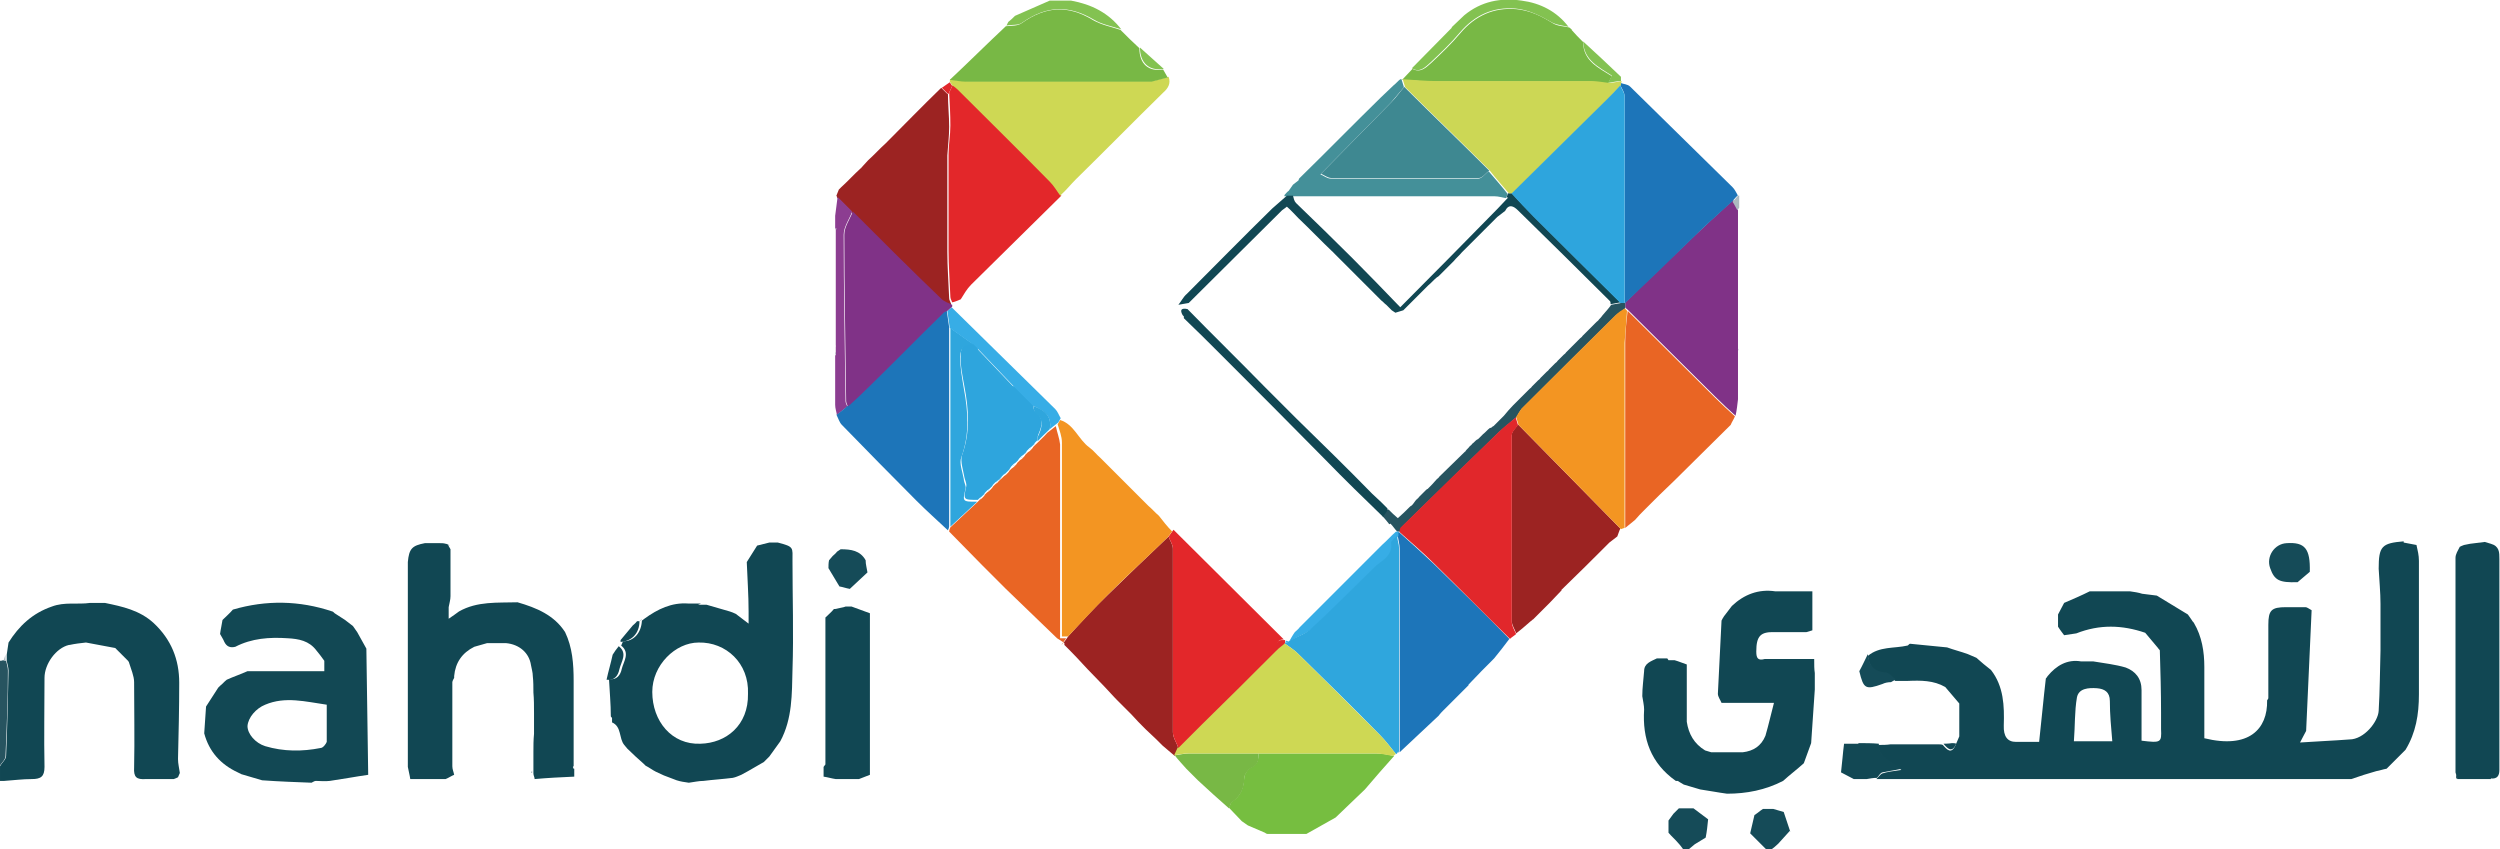 <?xml version="1.0" encoding="UTF-8"?>
<svg id="Layer_1" data-name="Layer 1" xmlns="http://www.w3.org/2000/svg" viewBox="0 0 41.01 13.93">
  <defs>
    <style>
      .cls-1 {
        fill: #3e8891;
      }

      .cls-2 {
        fill: #e3272a;
      }

      .cls-3 {
        fill: #ccd755;
      }

      .cls-4 {
        fill: #154b58;
      }

      .cls-5 {
        fill: #83c251;
      }

      .cls-6 {
        fill: #37ade6;
      }

      .cls-7 {
        fill: #803287;
      }

      .cls-8 {
        fill: #76be40;
      }

      .cls-9 {
        fill: #114753;
      }

      .cls-10 {
        fill: #124854;
      }

      .cls-11 {
        fill: #e1272b;
      }

      .cls-12 {
        fill: #8c3d91;
      }

      .cls-13 {
        fill: #adbac0;
      }

      .cls-14 {
        fill: #e96524;
      }

      .cls-15 {
        fill: #ced854;
      }

      .cls-16 {
        fill: #4c7584;
      }

      .cls-17 {
        fill: #2fa6dd;
      }

      .cls-18 {
        fill: #78b845;
      }

      .cls-19 {
        fill: #9c2322;
      }

      .cls-20 {
        fill: #449099;
      }

      .cls-21 {
        fill: #1d75b9;
      }

      .cls-22 {
        fill: #f39522;
      }

      .cls-23 {
        fill: #2ea5dd;
      }

      .cls-24 {
        fill: #275460;
      }
    </style>
  </defs>
  <path class="cls-9" d="m1.13,10.58c-.21.05-.4.31-.4.54,0,.49-.01.97,0,1.46,0,.16-.06.2-.21.2-.15,0-.3.02-.45.03-.02,0-.04,0-.07,0,0-.08,0-.16,0-.24.03-.06.1-.11.1-.17.02-.47.03-.93.04-1.4,0-.05-.02-.11-.03-.16,0-.03,0-.07,0-.1.01-.07.02-.14.03-.2.17-.27.39-.48.71-.59.21-.08.42-.03.63-.06.07,0,.14,0,.21,0,.01,0,.02,0,.03,0,.29.06.57.12.8.33.29.27.42.6.42.98,0,.42-.01.83-.02,1.25,0,.08.02.15.03.23-.01.02-.02.05-.03.07-.02.01-.04.02-.07.03-.15,0-.31,0-.46,0-.15.01-.2-.03-.19-.19.01-.47,0-.93,0-1.4,0-.1-.05-.21-.08-.31,0-.01-.01-.03-.02-.04-.07-.07-.14-.14-.21-.21-.16-.03-.32-.06-.48-.09-.09.01-.18.02-.27.04Z"/>
  <path class="cls-4" d="m27.61,13.93s-.05-.07-.08-.1c-.05-.06-.11-.11-.16-.17,0-.07,0-.14,0-.2.03-.04.05-.07.08-.11.03-.03.06-.06.09-.09.03,0,.07,0,.1,0,.05,0,.09,0,.14,0,.08.06.16.12.24.18-.01.1-.02.2-.04.3-.06.04-.12.07-.18.11-.04.03-.08.07-.12.1h-.07Z"/>
  <path class="cls-4" d="m29.36,13.63c-.06.07-.13.14-.19.21-.04.04-.08.07-.12.1h-.07c-.09-.09-.18-.18-.27-.27.02-.1.05-.2.07-.3.05-.03.09-.07.14-.1.06,0,.11,0,.17,0,.06.02.11.03.17.05.04.11.07.22.11.33Z"/>
  <path class="cls-24" d="m.1,10.84c.01.05.03.11.03.16,0,.47-.02.94-.04,1.4,0,.06-.06.11-.1.17,0-.58,0-1.15,0-1.73.02,0,.04,0,.06-.01.01,0,.03,0,.04.01Z"/>
  <path class="cls-9" d="m39.43,8.9c.07.01.14.03.21.04.02.09.04.17.04.26,0,.73,0,1.46,0,2.19,0,.33-.05.63-.22.91l-.31.31c-.06.01-.11.03-.17.04-.14.04-.27.08-.41.13h-.03s-.07,0-.1,0c-.3,0-.59,0-.89,0-.14,0-.27,0-.41,0-.06,0-.11,0-.17,0-.05,0-.09,0-.14,0-.95,0-1.91,0-2.86,0-1.06,0-2.12,0-3.19,0,.03-.03.06-.07.09-.09.09-.03.18-.04.32-.06-.18-.13-.38-.19-.38-.41.07,0,.14,0,.2-.01.26,0,.52,0,.79,0,.02,0,.05,0,.07.01.07.08.14.16.21,0,.02-.05.04-.09.06-.14,0-.18,0-.36,0-.54-.08-.09-.15-.18-.23-.27-.19-.11-.4-.11-.62-.1-.07,0-.14,0-.2,0-.05-.04-.1-.11-.16-.11-.2-.01-.27-.13-.29-.3.19-.16.43-.12.65-.17.01,0,.02-.02.04-.03.2.02.41.04.61.06.11.04.23.07.34.11.02.01.05.02.07.03.02.01.05.02.07.03.08.07.16.14.24.2.21.27.22.59.21.91q-.01.27.2.27c.08,0,.16,0,.24,0h.14c.04-.36.07-.7.11-1.04h0s.02-.02.03-.04c.14-.17.32-.28.55-.24.07,0,.14,0,.2,0,.18.03.36.05.53.1.16.06.26.18.26.37,0,.21,0,.43,0,.64v.19c.32.04.33.03.32-.19v-.17s0-.07,0-.1c0-.34-.01-.68-.02-1.02,0-.01-.02-.02-.03-.04-.07-.08-.14-.17-.21-.25-.38-.13-.75-.14-1.13.01-.07.01-.13.02-.2.03h0s-.07-.09-.1-.14c0-.07,0-.13,0-.2.03-.06.07-.13.1-.19.14-.06.28-.12.42-.19.14,0,.27,0,.41,0,.07,0,.14,0,.21,0,.01,0,.02,0,.04,0,.07.01.14.02.2.04.08.01.16.02.24.03.17.1.34.21.51.31.02.03.05.07.07.1,0,.01.02.02.03.04.13.22.17.47.17.72,0,.34,0,.67,0,1.01,0,.01,0,.02,0,.04,0,.04,0,.08,0,.12.73.18,1.04-.15,1.03-.62,0-.01.02-.02.02-.04,0-.4,0-.8,0-1.2,0-.24.05-.29.29-.29.11,0,.22,0,.32,0,.02,0,.05.02.1.05-.03.65-.06,1.32-.09,1.98-.03.05-.05.1-.1.19.29-.02.55-.03.81-.05.24,0,.47-.29.48-.47.02-.33.02-.66.03-.99,0-.02,0-.05,0-.07,0-.02,0-.05,0-.07,0-.02,0-.05,0-.07v-.07s0-.05,0-.07c0-.02,0-.05,0-.07,0-.11,0-.23,0-.34,0-.19-.02-.39-.03-.58,0-.37.05-.42.41-.45Zm-4.78,3.26c-.02-.23-.04-.44-.04-.66,0-.15-.09-.2-.21-.21-.14-.01-.3,0-.33.15-.04.23-.03.47-.05.72h.62Z"/>
  <path class="cls-9" d="m27.37,10.83s.07,0,.1,0c.07.02.14.05.2.07,0,.07,0,.13,0,.2,0,.12,0,.25,0,.37,0,.12,0,.25,0,.37.03.2.12.36.3.47.03.01.07.02.1.03.17,0,.35,0,.52,0,.17-.02.3-.1.37-.27.05-.17.09-.35.14-.54h-.18c-.23,0-.45,0-.68,0-.02-.05-.06-.1-.06-.15.02-.4.04-.8.06-1.2.01-.02.02-.04.04-.07l.13-.17c.2-.19.44-.28.71-.24.2,0,.41,0,.61,0,0,.21,0,.43,0,.64-.03.01-.07.02-.1.03-.17,0-.34,0-.51,0-.24-.01-.31.06-.31.32,0,.11.03.15.14.12h.81c0,.1,0,.17.01.23,0,.02,0,.05,0,.07,0,.07,0,.14,0,.2-.02.29-.04.59-.06.88-.04.11-.08.22-.12.33-.11.1-.23.19-.34.29-.29.15-.6.21-.92.21-.15-.02-.3-.05-.44-.07-.09-.03-.18-.05-.27-.08-.03-.02-.07-.04-.1-.06,0,0-.02,0-.03,0-.41-.29-.55-.69-.52-1.17,0-.07-.02-.15-.03-.22,0-.14.02-.27.03-.41,0-.13.11-.16.21-.21.02,0,.05,0,.07,0,.03,0,.07,0,.1,0Z"/>
  <path class="cls-2" d="m17.4,3.22c-.49.48-.98.97-1.47,1.45-.07.07-.12.16-.17.24,0,0,0,0,0,0-.05.02-.09.04-.14.05-.01-.03-.03-.06-.03-.09-.01-.25-.03-.51-.03-.76,0-.53,0-1.05,0-1.58,0-.16.03-.31.03-.47,0-.18-.01-.36-.02-.54.02-.04.04-.09.06-.13.03.02.07.04.09.07.51.5,1.01,1,1.51,1.51.07.07.12.16.18.24Z"/>
  <path class="cls-7" d="m28.51,3.64s0,.09,0,.13c0,.64,0,1.29,0,1.93,0,.01,0,.03,0,.04,0,.21,0,.43,0,.64,0,.06,0,.11,0,.17-.01.09-.02.18-.04.27-.11-.1-.22-.2-.33-.31-.48-.48-.96-.95-1.44-1.43-.01-.01-.03-.02-.04-.04,0-.03,0-.05,0-.08.36-.35.72-.7,1.08-1.04.23-.22.46-.43.69-.64.03.05.05.1.08.14,0,.07,0,.13,0,.2Z"/>
  <path class="cls-15" d="m17.4,3.22c-.06-.08-.11-.17-.18-.24-.5-.51-1.01-1.01-1.51-1.51-.03-.03-.06-.05-.09-.07-.01-.02-.03-.04-.04-.06,0-.01,0-.03.01-.04.09.01.18.03.27.03,1,0,2,0,3.01,0,.01,0,.02,0,.03,0,.09-.02.18-.05.27-.07.04.11-.01.19-.09.26-.48.47-.95.95-1.43,1.42-.09.09-.16.18-.25.26Z"/>
  <path class="cls-21" d="m23.67,11.66s-.05.05-.07.08c-.21.2-.43.4-.64.6,0-.15,0-.29,0-.44,0-.97,0-1.93,0-2.9,0-.07-.02-.13-.03-.2,0-.02,0-.05,0-.07,0,0,.01,0,.02,0,.19.17.38.34.56.51.42.41.84.82,1.25,1.24-.08.11-.17.22-.25.32h0s0,0,0,0c-.14.14-.28.28-.42.43,0,0,0,.01,0,.01-.14.14-.28.28-.42.42Z"/>
  <path class="cls-19" d="m25.62,9.68c-.07.07-.13.14-.2.21-.09.09-.18.18-.27.27-.01,0-.02.02-.04.03-.08.07-.16.14-.24.2-.02-.07-.07-.13-.07-.2,0-1.02,0-2.04,0-3.06,0-.06.07-.11.1-.17.56.57,1.12,1.14,1.68,1.71-.02.04-.03.08-.05.13-.04.03-.09.07-.13.1-.26.26-.52.52-.79.78Z"/>
  <path class="cls-14" d="m26.69,5.09c.48.48.96.95,1.44,1.43.11.11.22.21.33.31-.02.05-.05.09-.07.14-.31.31-.62.61-.93.92-.16.15-.32.31-.47.46-.06.06-.12.12-.17.18,0,0,0,0,0,0-.05.04-.11.09-.16.13,0-.1,0-.21,0-.31,0-.91,0-1.82,0-2.73,0-.17.02-.35.04-.52Z"/>
  <path class="cls-18" d="m19.16,1.27c-.09.02-.18.05-.27.07-.01,0-.02,0-.03,0-1,0-2,0-3.01,0-.09,0-.18-.02-.27-.03.31-.29.61-.59.92-.88.09-.01.19,0,.26-.05.4-.28.76-.3,1.17-.05.14.08.3.11.45.16.1.1.2.2.31.3,0,.26.15.39.39.35.03.05.05.09.08.14Z"/>
  <path class="cls-18" d="m25.78.49c.06.07.12.13.19.2,0,.31.25.42.47.56-.02.04-.04.08-.06.12-.09,0-.19-.03-.28-.03-.85,0-1.69,0-2.54,0-.19,0-.37-.02-.56-.03,0,0,0,0,0,0,.06-.06.11-.12.17-.18.13.07.22-.02.3-.09.17-.16.34-.32.49-.5.24-.28.54-.42.91-.39.22.02.41.11.6.23.08.05.18.05.27.07,0,0,0,0,0,0,.02.01.03.03.05.04Z"/>
  <path class="cls-8" d="m21.42,13.68c-.21,0-.42,0-.63,0-.01,0-.03-.01-.04-.02-.09-.04-.19-.08-.28-.12-.03-.02-.07-.05-.1-.07-.07-.07-.14-.15-.21-.22.02-.03.02-.08.05-.1.14-.09.19-.22.2-.39,0-.06.06-.14.11-.17.11-.05.13-.13.12-.23.65,0,1.29,0,1.94,0,.1,0,.19.02.29.04-.16.18-.32.36-.48.55-.16.15-.32.31-.48.46-.16.09-.32.18-.48.27Z"/>
  <path class="cls-20" d="m21.31,2.93c.45-.44.89-.89,1.34-1.33.07-.07.14-.13.21-.2,0,0,0,0,0,0,.04-.03.07-.07.11-.1,0,0,.02,0,.02,0,0,0,0,0,0,0,.01.04.03.09.04.13-.07.08-.14.17-.21.25-.38.39-.76.77-1.16,1.18.05.02.11.07.17.07.81,0,1.61,0,2.42,0,.06,0,.11-.08.17-.12.1.12.21.24.31.37,0,.02-.02.05-.03.07-.06-.01-.12-.03-.18-.03-1.12,0-2.23,0-3.35,0-.03,0-.07,0-.1,0,0,0,0-.02,0-.02.02-.02.04-.05.07-.07.02-.03.05-.07.07-.1.03-.02.06-.05.09-.07Z"/>
  <path class="cls-9" d="m24.71,3.24s.02-.05.03-.07c.02,0,.04,0,.06,0,.12.13.24.26.36.38.47.47.94.94,1.42,1.41-.05.01-.11.02-.16.03,0-.02,0-.04-.01-.05-.5-.5-1-.99-1.51-1.49-.07-.07-.15-.11-.21.01-.04.03-.08.06-.13.1-.19.19-.39.39-.58.58,0,0,0,0,0,0-.04.05-.09.09-.13.14h0s-.07.07-.1.1c-.01.01-.02.02-.04.04-.03.03-.07.07-.1.1-.01.01-.02.02-.04.03-.05.04-.09.09-.14.13,0,0,0,0,0,0-.14.14-.27.27-.41.41-.04.01-.09.03-.13.04-.02-.01-.04-.03-.06-.04-.03-.03-.06-.06-.09-.09-.03-.02-.05-.05-.08-.07-.03-.03-.07-.07-.1-.1,0,0,0,0,0,0-.23-.23-.46-.46-.69-.69,0,0,0-.01-.01-.01-.19-.18-.37-.37-.56-.55h0c-.06-.06-.12-.13-.19-.19,0,0-.05.04-.08.06-.01.01-.02.02-.03.03-.5.5-1,.99-1.5,1.49l-.17.03c.05-.06.08-.13.14-.18.47-.47.93-.94,1.4-1.4.08-.07.16-.14.24-.21.03,0,.07,0,.1,0,.01.04.02.09.05.12.31.3.62.6.92.9.26.26.52.53.79.81.55-.55,1.08-1.09,1.6-1.62.06-.06.11-.12.17-.18Z"/>
  <path class="cls-24" d="m22.79,8.6s-.07-.09-.11-.13c.02-.04.05-.07.07-.11,0,0,.02,0,.03,0,.05.05.09.09.15.14.07-.06.13-.12.19-.18.01-.01.02-.02.04-.03.03-.03.05-.07.08-.1,0,0,.01,0,.01-.01.01,0,.02-.02.03-.03.04-.04.07-.07.11-.11,0,0,.02-.02.03-.02.05-.05.1-.1.15-.16.01-.01.03-.02.04-.04l.42-.41s.01,0,.01-.01c.02-.03.05-.05.07-.08.01-.01.03-.02.04-.04.03-.02.05-.05.08-.07,0,0,.01,0,.02-.01.03-.03.05-.05.08-.08.04-.03.07-.07.11-.1.01,0,.02,0,.03-.01,0,0,.02-.02.03-.02.04-.04.07-.07.11-.11.02-.02.04-.04.06-.06.05-.06.1-.12.15-.17.04-.04.09-.09.13-.13l.04-.04s.07-.07.1-.1c.01-.01.03-.02.04-.04.03-.03.07-.07.1-.1.01-.01.03-.02.04-.04.03-.03.07-.07.1-.1.01-.01.03-.02.04-.04.03-.03.07-.07.1-.1.01-.01.03-.02.04-.04.03-.03.07-.07.1-.1.01-.01.03-.02.04-.04.03-.03.07-.07.1-.1.03-.03.07-.07.1-.1.01-.01.02-.02.03-.03.01-.01.03-.02.04-.04.03-.03.07-.07.1-.1.03-.03.07-.07.1-.1.01-.01.02-.02.03-.03.01-.01.03-.02.04-.04.02-.02.04-.04.06-.07.05-.06.1-.11.14-.17.05-.01.11-.02.16-.03.02,0,.05,0,.07,0h0s0,.07,0,.09c-.05.04-.1.07-.15.11-.52.51-1.03,1.02-1.54,1.53-.04.04-.06.09-.09.14-.09.08-.19.16-.28.24-.53.52-1.06,1.03-1.59,1.55-.02.02-.02.06-.03.09,0,0-.01,0-.02,0-.01,0-.03,0-.04,0-.04-.04-.07-.09-.11-.13Z"/>
  <path class="cls-5" d="m23.81.45c.07-.07.14-.13.21-.2.28-.23.6-.29.94-.24.31.04.58.18.77.43-.09-.02-.19-.03-.27-.07-.19-.11-.38-.21-.6-.23-.37-.03-.67.11-.91.39-.15.18-.32.34-.49.5-.08.07-.17.17-.3.09.22-.22.44-.45.66-.67Z"/>
  <path class="cls-6" d="m21.16,10.5s.05-.09.08-.13c.03-.03.06-.05.08-.08.25-.25.49-.49.74-.74.08-.08.15-.15.23-.23.04-.04.08-.08.11-.11.05-.05.11-.11.16-.16.04-.04.07-.07.11-.11.08-.07.15-.15.23-.22.01,0,.03,0,.04,0,0,.02,0,.05,0,.07-.03.04-.1.08-.1.11.03.22-.15.29-.28.41-.34.33-.67.67-1.02.99-.1.09-.25.14-.37.21Z"/>
  <path class="cls-4" d="m37.69,9.55c-.3.01-.38-.03-.45-.23-.07-.19.07-.4.27-.41.3-.02.39.09.38.47-.07.06-.14.12-.2.17Z"/>
  <path class="cls-5" d="m18.39.48c-.15-.05-.32-.08-.45-.16-.41-.24-.77-.23-1.17.05-.06.05-.17.03-.26.05.01-.02.02-.04.03-.06.04-.03.08-.07.11-.1.19-.08.38-.17.57-.25.02,0,.04,0,.06,0,.01,0,.02,0,.04,0,.07,0,.14,0,.21,0,0,0,.02,0,.02,0h.02c.33.06.62.2.83.48Z"/>
  <path class="cls-5" d="m26.59,1.26s0,.05,0,.07c-.07,0-.14.02-.21.03.02-.04.04-.08.06-.12-.21-.14-.46-.25-.47-.56.21.19.42.39.62.58Z"/>
  <path class="cls-5" d="m19.09,1.13c-.24.04-.39-.1-.39-.35.13.12.26.23.39.35Z"/>
  <path class="cls-13" d="m28.53,3.41s-.02.02-.03.04c-.03-.05-.05-.1-.08-.14.03-.03.06-.06.09-.1,0,0,.01,0,.02,0,0,.07,0,.14,0,.2Z"/>
  <path class="cls-5" d="m25.78.49s-.03-.03-.05-.04c.02.01.03.03.05.04Z"/>
  <path class="cls-16" d="m36.14,12s0-.02,0-.04c0,.01,0,.02,0,.04Z"/>
  <path class="cls-9" d="m7.35,8.94s.03.05.04.07c0,.07,0,.14,0,.2,0,.19,0,.38,0,.57,0,.06-.02.12-.03.18,0,.05,0,.11,0,.19.07-.05.12-.08.17-.12.3-.17.63-.14.96-.15.31.09.6.21.78.49.12.25.14.52.14.8,0,.47,0,.94,0,1.4,0,0-.01,0-.01.01,0,0,0,.02.01.03,0,0,.01,0,.01,0,0,.04,0,.09,0,.13-.22.01-.43.02-.65.04,0-.03-.02-.06-.02-.09,0-.02,0-.03,0-.05,0-.1,0-.2,0-.3,0-.1,0-.2.01-.3,0-.02,0-.05,0-.07,0-.07,0-.13,0-.2,0-.02,0-.05,0-.07,0-.11,0-.23-.01-.34,0-.09,0-.18-.01-.27,0-.06-.02-.12-.03-.18-.03-.2-.19-.34-.41-.36-.1,0-.2,0-.31,0-.07.02-.14.04-.21.06-.2.1-.31.26-.33.48v.03s-.03.05-.03.07c0,.46,0,.92,0,1.38,0,.05.02.09.03.14-.05.02-.09.05-.14.07-.19,0-.39,0-.58,0-.01-.07-.03-.14-.04-.2,0-.49,0-.97,0-1.46,0-.35,0-.7,0-1.05,0-.28,0-.57,0-.85.02-.22.07-.27.28-.31.08,0,.16,0,.24,0,.03,0,.07,0,.1.01.02,0,.05.02.07.03Z"/>
  <path class="cls-10" d="m5.12,12.84c-.27-.01-.54-.02-.82-.04-.11-.03-.23-.07-.34-.1-.02-.01-.04-.02-.06-.03-.28-.13-.47-.34-.55-.64.01-.15.02-.29.03-.44l.2-.31s0,0,0,0c.01-.01.02-.02.03-.03.04-.03.07-.07.11-.1.11-.05.23-.09.34-.14h1.26v-.17c-.04-.06-.09-.12-.13-.17-.12-.16-.29-.19-.47-.2-.3-.02-.59,0-.86.14-.08.02-.14,0-.18-.08-.02-.05-.05-.09-.07-.13.01-.08.03-.16.04-.23.06-.06.12-.11.17-.17.55-.16,1.09-.15,1.63.03.01,0,.03.02.04.03.06.04.11.07.17.11.04.03.09.07.13.1,0,0,0,0,0,0,.02.03.05.07.07.1.05.09.1.18.15.27.01.69.02,1.38.03,2.07-.21.03-.42.07-.63.1-.08.01-.16,0-.23,0-.02,0-.05.02-.07.03Zm.24-1.28c-.35-.05-.68-.14-1.01,0-.15.06-.28.21-.29.35,0,.13.13.28.29.33.3.09.61.09.91.03.04,0,.09-.07.1-.1,0-.2,0-.39,0-.6Z"/>
  <path class="cls-14" d="m17.45,10.54s-.08-.05-.11-.07c-.28-.27-.56-.54-.84-.81,0,0,0,0,0,0-.13-.13-.26-.26-.39-.39,0,0,0,0,0,0-.18-.18-.36-.37-.54-.55,0-.02.01-.05.02-.07.15-.14.29-.27.44-.41.01-.01.02-.02.03-.03.01-.01.02-.02.04-.03.01-.01.02-.02.03-.03.01-.01.02-.02.03-.04.01-.01.02-.02.03-.03l.04-.03s.02-.02.03-.03c.01-.01.02-.02.03-.04.01-.01.02-.02.03-.03.01-.01.02-.02.04-.03h0s.04-.05.07-.07c.01-.01.02-.02.03-.03.01-.01.02-.02.04-.03.01-.01.02-.02.03-.03.01-.01.02-.02.03-.04.01-.01.02-.02.03-.03l.04-.03s.02-.02.03-.03c.01-.01.02-.02.03-.04.01-.01.02-.02.03-.03.01-.01.02-.02.04-.03.01-.01.02-.02.03-.03.01-.01.02-.02.03-.04.01-.01.02-.02.03-.03.01-.01.02-.02.04-.03.01-.01.02-.02.03-.03.01-.01.02-.02.03-.04.01-.01.02-.02.03-.03.07-.07.14-.13.2-.2.05-.04.09-.07.14-.11.02.1.06.2.07.3,0,.3,0,.61,0,.91,0,.75,0,1.51,0,2.27.03,0,.07,0,.1,0-.03.04-.05.07-.08.11Z"/>
  <path class="cls-19" d="m15.55,1.54c0,.18.02.36.02.54,0,.16-.02.31-.03.47,0,.53,0,1.05,0,1.58,0,.25.02.51.03.76,0,.03.02.06.03.09,0,.01,0,.02,0,.03-.06-.03-.13-.06-.18-.1-.48-.47-.96-.95-1.45-1.43-.08-.08-.16-.16-.24-.24,0,0,0-.02-.01-.03.01-.03.03-.07.04-.1.01-.01.02-.02.04-.04,0,0,0,0,0,0,.11-.1.21-.21.32-.31,0,0,.01,0,.01-.01.04-.04.07-.08.11-.12,0,0,0,0,0,0,.1-.09.19-.19.29-.28,0,0,0,0,0,0,.3-.3.6-.61.91-.91.03.03.07.07.1.1Z"/>
  <path class="cls-19" d="m17.45,10.54s.05-.07.08-.11c.21-.23.42-.46.64-.67.33-.32.66-.64,1-.96.02.07.07.13.07.2,0,1,0,2.01,0,3.01,0,.09.06.17.09.26-.02.04-.04.09-.06.13h0c-.07-.06-.13-.11-.2-.17l-.1-.1c-.06-.06-.12-.11-.18-.17-.08-.08-.16-.16-.23-.24-.04-.04-.09-.09-.13-.13-.04-.04-.08-.08-.12-.12,0,0,0-.01-.01-.01-.12-.13-.24-.26-.36-.38-.13-.13-.25-.27-.38-.4-.03-.03-.07-.07-.1-.1,0-.01,0-.02,0-.03Z"/>
  <path class="cls-9" d="m13.87,9.95s.07,0,.1,0c.1.04.2.07.3.11,0,.8,0,1.61,0,2.41,0,.08,0,.16,0,.24-.06.02-.12.05-.18.07-.1,0-.21,0-.31,0-.02,0-.05,0-.07,0-.07-.01-.13-.03-.2-.04,0-.05,0-.11,0-.16l.03-.04s0-.05,0-.07c0-.61,0-1.22,0-1.83,0-.11,0-.23,0-.34,0-.05,0-.09,0-.14,0,0,0-.02,0-.03.05-.05.1-.09.14-.14.01,0,.02,0,.02,0,.05-.01.09-.02.14-.03Z"/>
  <path class="cls-12" d="m13.71,5.78s0-.06,0-.1c0,0,.01,0,0-.01,0,0,0-.02,0-.03,0-.53,0-1.06,0-1.59,0,0,0,0,0-.01,0,0,0-.02,0-.03,0-.08,0-.15,0-.23,0,0,0,0,0-.01,0,0,0-.02-.01-.03,0-.04,0-.09,0-.13,0-.02,0-.05,0-.07.01-.1.03-.21.04-.31.08.08.16.16.24.24-.05.13-.14.25-.14.38,0,.91.02,1.82.03,2.73,0,.03.02.06.03.09-.06.05-.12.09-.17.14-.01-.06-.03-.11-.03-.17,0-.27,0-.54,0-.81,0,0,.01,0,.01-.01,0,0,0-.02,0-.03Z"/>
  <path class="cls-4" d="m13.94,9.66c-.06-.01-.11-.03-.17-.04-.06-.1-.12-.2-.18-.3,0-.04,0-.09.01-.13.02-.02.04-.05.06-.07.02-.02.05-.04.07-.07.02-.01.04-.03.06-.04.17,0,.32.02.41.18,0,.07.02.13.03.2-.1.09-.2.19-.3.28Z"/>
  <path class="cls-9" d="m11.45,9.92s.09,0,.14,0c.13.04.25.07.38.11.03.01.06.02.1.04.07.05.14.11.21.16v-.2c0-.27-.02-.54-.03-.81.06-.09.11-.18.17-.27l.2-.05s.09,0,.14,0c.27.07.24.08.24.3,0,.6.02,1.2,0,1.79-.01.39,0,.8-.2,1.17-.06.08-.12.17-.18.25-.03.03-.06.06-.09.09-.09.05-.17.1-.26.15-.04.02-.07.04-.11.06-.05.02-.09.04-.14.05-.16.02-.32.03-.48.05-.08,0-.16.02-.24.03-.07-.01-.14-.02-.2-.04l-.21-.08s-.09-.04-.13-.06c-.06-.03-.11-.07-.17-.1-.01-.01-.02-.02-.03-.03-.09-.08-.18-.16-.27-.25-.02-.02-.03-.04-.05-.06-.09-.11-.04-.3-.2-.37,0-.02,0-.05,0-.07,0-.01-.02-.02-.02-.03h0c0-.2-.02-.41-.03-.61.13.02.19-.07.21-.17.03-.12.14-.26-.01-.38.01-.02.02-.05.03-.07.18,0,.3-.14.31-.34h0s.03-.02.04-.03h0c.22-.16.45-.27.72-.25.07,0,.14,0,.21,0Zm.82,1.46c.02-.5-.36-.85-.81-.84-.38,0-.76.37-.76.81,0,.48.32.87.79.85.42-.01.79-.3.78-.82Z"/>
  <path class="cls-18" d="m20.64,12.37c.01.1,0,.18-.12.23-.05.03-.11.11-.11.17,0,.17-.06.29-.2.39-.03.02-.03.07-.05.1-.17-.15-.34-.3-.51-.46-.06-.06-.13-.13-.19-.19-.06-.07-.13-.14-.19-.22,0,0,0,0,0,0,.08-.01.16-.03.23-.03.38,0,.76,0,1.14,0Z"/>
  <path class="cls-13" d="m8.73,12.68s-.02,0-.02,0c0-.01.01-.03.02-.04,0,.02,0,.03,0,.05Z"/>
  <path class="cls-9" d="m40.86,12.78h-.55s-.02-.08-.03-.11c0-1.17,0-2.35,0-3.52,0-.06.04-.12.07-.18,0,0,0,0,0,0,.02-.01.04-.02.07-.03l.1-.02.24-.03s.07.02.1.03c.14.04.14.14.14.25,0,1.01,0,2.02,0,3.03,0,.06,0,.12,0,.19,0,.02,0,.05,0,.07,0,.06,0,.11,0,.17,0,.1-.04.15-.14.14Z"/>
  <path class="cls-11" d="m15.55,1.54s-.07-.07-.1-.1c.04-.03.09-.06.13-.09.01.02.03.04.04.06-.02.04-.04.09-.06.13Z"/>
  <path class="cls-13" d="m.06,10.83s.02-.06.03-.09c0,.03,0,.07,0,.1-.01,0-.03,0-.04-.01Z"/>
  <path class="cls-10" d="m30.48,12.19c.11,0,.23,0,.34.01,0,.23.2.29.38.41-.14.03-.23.04-.32.06-.04.01-.06.06-.09.09-.06,0-.11.01-.17.02h-.14s-.05,0-.07,0c-.07-.04-.14-.07-.21-.11.02-.16.03-.32.05-.47.07,0,.13,0,.2,0h.02s.02,0,.02,0Z"/>
  <path class="cls-4" d="m31.09,11.15s-.05.03-.07.04c-.05,0-.1.01-.14.03-.28.1-.31.08-.38-.21.05-.09.09-.18.14-.28.02.17.09.29.29.3.06,0,.11.07.16.11Z"/>
  <path class="cls-16" d="m37.55,12.77c-.14,0-.27,0-.41,0,.14,0,.27,0,.41,0Z"/>
  <path class="cls-10" d="m31.88,12.2s.09,0,.14-.01c.02,0,.05,0,.07.01-.07.16-.14.08-.21,0Z"/>
  <path class="cls-16" d="m36.97,12.77s-.09,0-.14,0c.05,0,.09,0,.14,0Z"/>
  <path class="cls-21" d="m28.51,3.2s-.06.06-.09.1c-.23.21-.47.42-.69.64-.36.35-.72.7-1.08,1.04,0,0,0-.01,0-.01,0-1.13,0-2.26,0-3.39,0-.06-.04-.12-.07-.18,0-.01,0-.02,0-.04.05.02.12.02.16.06.56.55,1.12,1.1,1.68,1.65.04.04.06.09.09.14Z"/>
  <path class="cls-22" d="m26.65,8.66s-.04.01-.06.02c-.56-.57-1.12-1.14-1.68-1.71-.01-.04-.03-.09-.04-.13.03-.05.06-.1.09-.14.51-.51,1.03-1.02,1.54-1.53.04-.04.1-.08.15-.11.01.01.03.02.04.04-.01.17-.03.35-.04.52,0,.91,0,1.82,0,2.73,0,.1,0,.21,0,.31Z"/>
  <path class="cls-13" d="m28.51,5.71s0,.02.01.03c0,0,0,0-.01.01,0-.01,0-.03,0-.04Z"/>
  <path class="cls-3" d="m18.86,1.34s.02,0,.03,0c-.01,0-.02,0-.03,0Z"/>
  <path class="cls-11" d="m24.86,6.84s.03.09.04.13c-.03.06-.1.11-.1.17,0,1.02,0,2.04,0,3.06,0,.07.04.13.07.2-.03.03-.07.05-.1.08-.42-.41-.83-.83-1.25-1.24-.18-.18-.37-.34-.56-.51,0-.03,0-.07.03-.09.53-.52,1.06-1.04,1.59-1.55.09-.09.19-.16.28-.24Z"/>
  <path class="cls-17" d="m22.92,12.36s-.01.01-.02.01c-.09-.11-.17-.22-.27-.32-.44-.45-.89-.89-1.34-1.33-.06-.06-.14-.11-.21-.16,0,0,0-.02,0-.02.02,0,.03,0,.05-.01,0,0,.02-.01.02-.02.13-.07.27-.11.37-.21.35-.32.68-.66,1.02-.99.12-.12.31-.18.28-.41,0-.03.06-.07.1-.11,0,.07.03.13.03.2,0,.97,0,1.93,0,2.9,0,.15,0,.29,0,.44,0,0,0,0,0,0-.01,0-.03.02-.04.03Z"/>
  <path class="cls-3" d="m26.59,1.36s0,.02,0,.04c-.08.08-.15.16-.23.24-.51.51-1.03,1.02-1.55,1.53-.02,0-.04,0-.06,0-.1-.12-.21-.24-.31-.37-.46-.46-.93-.91-1.39-1.37-.01-.04-.03-.09-.04-.13.19.01.37.03.56.03.85,0,1.69,0,2.54,0,.09,0,.19.02.28.03.07,0,.14-.02.21-.03,0,0,0,.02,0,.02Z"/>
  <path class="cls-15" d="m21.08,10.56c.07.05.15.1.21.16.45.44.9.89,1.34,1.33.1.1.18.21.27.32-.01,0-.03.02-.04.03-.1-.01-.19-.04-.29-.04-.65,0-1.29,0-1.94,0-.38,0-.76,0-1.14,0-.08,0-.16.02-.23.03.02-.04.04-.09.06-.13.12-.12.23-.23.35-.35,0,0,.02-.02.03-.03.41-.41.82-.82,1.23-1.22.04-.04.09-.07.13-.11Z"/>
  <path class="cls-1" d="m23.04,1.43c.46.46.93.91,1.39,1.37-.06.04-.11.12-.17.12-.81,0-1.61,0-2.42,0-.06,0-.12-.05-.17-.07.4-.41.78-.79,1.16-1.18.08-.08.14-.17.21-.25Z"/>
  <path class="cls-23" d="m24.8,3.17c.52-.51,1.03-1.02,1.55-1.53.08-.08.16-.16.23-.24.02.06.07.12.07.18,0,1.13,0,2.26,0,3.39-.02,0-.05,0-.07,0-.47-.47-.95-.94-1.42-1.41-.12-.12-.24-.25-.36-.38Z"/>
  <path class="cls-9" d="m19.4,5.17c-.05-.09-.02-.12.08-.1.42.43.85.85,1.27,1.28.16.16.33.33.49.49,0,0,.01.01.02.02.42.41.84.82,1.25,1.24.05.05.1.09.15.14.03.03.07.07.1.1,0,0,0,.02,0,.03-.02.04-.05.07-.07.11-.32-.31-.64-.62-.95-.94-.57-.58-1.15-1.16-1.72-1.73-.2-.2-.4-.4-.6-.59,0-.01,0-.02,0-.03Z"/>
  <path class="cls-2" d="m20.94,10.67c-.41.41-.82.82-1.23,1.22,0,0-.02.02-.03.03-.12.12-.23.23-.35.35-.03-.09-.09-.17-.09-.26,0-1,0-2.01,0-3.01,0-.07-.05-.13-.07-.2.03-.04.05-.07.08-.11.6.6,1.21,1.2,1.81,1.8-.14,0-.1.1-.11.17Z"/>
  <path class="cls-22" d="m19.24,8.7s-.05.07-.08.11c-.33.32-.67.63-1,.96-.22.22-.43.45-.64.67-.04,0-.08,0-.1,0,0-.76,0-1.52,0-2.27,0-.3,0-.61,0-.91,0-.1-.04-.2-.07-.3.01-.02.03-.05.04-.07.23.07.3.32.48.45.07.05.12.12.18.17.26.26.53.53.79.79.06.05.11.11.17.16.07.09.14.18.22.26Z"/>
  <path class="cls-11" d="m20.94,10.67c0-.07-.03-.18.11-.17.01,0,.02,0,.03,0,0,.01,0,.02,0,.03,0,0,0,.02,0,.02-.04.04-.09.07-.13.11Z"/>
  <path class="cls-6" d="m21.09,10.54s0-.02,0-.03c.02,0,.04.01.06.02-.02,0-.03,0-.05.01Z"/>
  <path class="cls-21" d="m22.92,12.36s.03-.02.04-.03c-.01,0-.03.02-.04.03Z"/>
  <path class="cls-10" d="m9.95,11.15c.03-.14.07-.27.1-.41.03-.05.06-.09.1-.14.15.12.04.25.01.38-.02.1-.08.19-.21.17Z"/>
  <path class="cls-10" d="m10.49,10.19c0,.2-.13.33-.31.34,0-.01,0-.02,0-.03l.2-.24s.05-.04.07-.07c0,0,.02,0,.03,0Z"/>
  <path class="cls-24" d="m9.39,12.61s0-.02-.01-.03c0,0,0,0,.01-.01,0,.01,0,.02,0,.04Z"/>
  <path class="cls-13" d="m8.74,12.03s0-.05,0-.07c0,.02,0,.05,0,.07Z"/>
  <path class="cls-13" d="m8.74,11.76s0-.05,0-.07c0,.02,0,.05,0,.07Z"/>
  <path class="cls-21" d="m13.73,6.8c.06-.05.12-.09.17-.14.11-.11.23-.21.34-.32.41-.4.81-.81,1.22-1.21.02-.02.05-.03.07-.04.01.09.03.19.04.28,0,1.09,0,2.18,0,3.26,0,.02-.01.05-.02.07-.17-.16-.35-.32-.52-.49-.41-.41-.82-.83-1.22-1.24-.04-.04-.06-.11-.09-.17Z"/>
  <path class="cls-23" d="m16.54,7.72s-.02.02-.03.03c-.01.01-.02.02-.04.03-.01.01-.02.02-.03.03-.02.02-.04.05-.07.07,0,0,0,0,0,0-.01.01-.02.02-.04.03-.01.01-.02.02-.03.03-.01.01-.02.02-.03.04-.01.01-.02.02-.03.03-.01.01-.02.02-.04.03-.01.01-.02.02-.03.03-.01.01-.02.02-.03.04-.01.01-.02.02-.03.03-.01.01-.02.02-.04.03-.01.01-.02.02-.03.03-.24,0-.24,0-.19-.22.01-.05-.02-.1-.03-.15-.02-.12-.07-.26-.04-.36.14-.38.11-.76.04-1.13-.03-.17-.07-.34-.06-.52,0-.15.07-.21.21-.2l.07.07s0,.08.02.1c.16.18.32.35.48.52.02.02.07.02.11.03.06.06.11.11.17.17.03.03.07.07.1.1l.03.03s0,.09.03.11c.14.1.12.22.06.36-.02.03-.02.08-.02.11-.01.01-.02.02-.03.03-.01.01-.02.02-.03.04-.01.01-.02.02-.03.03-.01.01-.02.02-.04.03-.01.01-.02.02-.03.03-.01.01-.02.02-.03.04-.01.01-.02.02-.03.03-.01.01-.02.02-.04.03-.01.01-.02.02-.03.03-.01.01-.02.02-.03.04-.01.01-.02.02-.03.03-.01.01-.02.02-.04.03-.01.01-.02.02-.03.03-.01.01-.02.02-.03.04Z"/>
  <path class="cls-17" d="m15.96,5.65c-.14-.01-.2.05-.21.2,0,.18.03.34.06.52.07.37.1.75-.04,1.13-.04.1.02.24.04.36,0,.05.04.11.03.15-.05.22-.06.22.19.22-.15.14-.29.27-.44.41,0-1.09,0-2.18,0-3.26.13.09.25.18.38.27Z"/>
  <path class="cls-6" d="m15.96,5.65c-.13-.09-.25-.18-.38-.27-.01-.09-.03-.19-.04-.28.02-.02.05-.04.07-.06.57.56,1.13,1.11,1.7,1.67.04.04.06.1.09.15-.01.02-.03.05-.04.07-.05.04-.09.07-.14.11.04-.22-.1-.31-.27-.38-.01-.01-.02-.02-.03-.03-.03-.03-.07-.07-.1-.1-.06-.06-.11-.11-.17-.17-.21-.22-.41-.43-.62-.65l-.07-.07Z"/>
  <path class="cls-17" d="m16.95,6.66c.18.06.31.16.27.38-.07.07-.14.13-.2.2,0-.04,0-.08.02-.11.06-.13.08-.26-.06-.36-.02-.02-.02-.07-.03-.11Z"/>
  <path class="cls-17" d="m16.37,7.89s.04-.05.07-.07c-.02.02-.04.05-.07.07Z"/>
  <path class="cls-17" d="m16.06,8.2s.02-.02.04-.03c-.01.01-.02.02-.04.03Z"/>
  <path class="cls-17" d="m16.13,8.13s.02-.02.03-.04c-.01.01-.02.02-.03.04Z"/>
  <path class="cls-17" d="m16.2,8.06s.02-.02.04-.03c-.01.01-.02.02-.04.03Z"/>
  <path class="cls-17" d="m16.26,7.99s.02-.02.03-.04c-.01.01-.02.02-.03.04Z"/>
  <path class="cls-17" d="m16.33,7.92s.02-.02.04-.03c-.01.01-.02.02-.04.03Z"/>
  <path class="cls-17" d="m16.47,7.79s.02-.02.04-.03c-.01.01-.02.02-.04.03Z"/>
  <path class="cls-17" d="m16.54,7.72s.02-.02.03-.04c-.01.01-.02.02-.03.04Z"/>
  <path class="cls-17" d="m16.61,7.65s.02-.02.04-.03c-.01.01-.02.02-.04.03Z"/>
  <path class="cls-17" d="m16.67,7.58s.02-.02.03-.04c-.01.01-.02.02-.03.04Z"/>
  <path class="cls-17" d="m16.74,7.52s.02-.02.04-.03c-.01.01-.02.02-.04.03Z"/>
  <path class="cls-17" d="m16.81,7.45s.02-.02.03-.04c-.01.01-.02.02-.03.04Z"/>
  <path class="cls-17" d="m16.88,7.38s.02-.02.04-.03c-.01.01-.02.02-.04.03Z"/>
  <path class="cls-17" d="m16.95,7.31s.02-.02.03-.04c-.01.01-.02.02-.03.04Z"/>
  <path class="cls-7" d="m15.61,5.04s-.05.04-.07.06c-.02.01-.06.02-.07.04-.41.4-.81.81-1.22,1.21-.11.11-.23.22-.34.32-.01-.03-.03-.06-.03-.09-.01-.91-.03-1.82-.03-2.73,0-.13.09-.25.14-.38.48.48.96.96,1.45,1.43.05.05.12.07.18.1,0,.01,0,.02,0,.03Z"/>
  <path class="cls-13" d="m13.71,4.01s0,.02,0,.03c0,0,0,0,0,.01,0-.01,0-.03,0-.04Z"/>
  <path class="cls-13" d="m13.71,5.64s0,.02,0,.03c0,0,0,0,0,.01,0-.01,0-.03,0-.04Z"/>
  <path class="cls-13" d="m13.71,3.74s0,.02.01.03c0,0,0,0,0,.01,0-.01,0-.03,0-.04Z"/>
  <path class="cls-13" d="m13.71,5.78s0,.02,0,.03c0,0,0,0-.01.01,0-.01,0-.03,0-.04Z"/>
  <path class="cls-10" d="m10.49,10.19s.03-.02.04-.03c-.01,0-.03.02-.04.03Z"/>
  <path class="cls-24" d="m40.29,12.77s0-.06,0-.09c0,.03.02.06.03.09,0,0-.02,0-.03,0Z"/>
  <path class="cls-11" d="m19.68,11.92s.02-.02.03-.03c0,0-.02.02-.03.03Z"/>
  <path class="cls-17" d="m16.02,5.71c.21.22.41.43.62.65-.04,0-.09,0-.11-.03-.17-.17-.33-.34-.48-.52-.02-.02-.01-.06-.02-.1Z"/>
  <path class="cls-17" d="m16.81,6.53s.07.07.1.1c-.03-.03-.07-.07-.1-.1Z"/>
</svg>